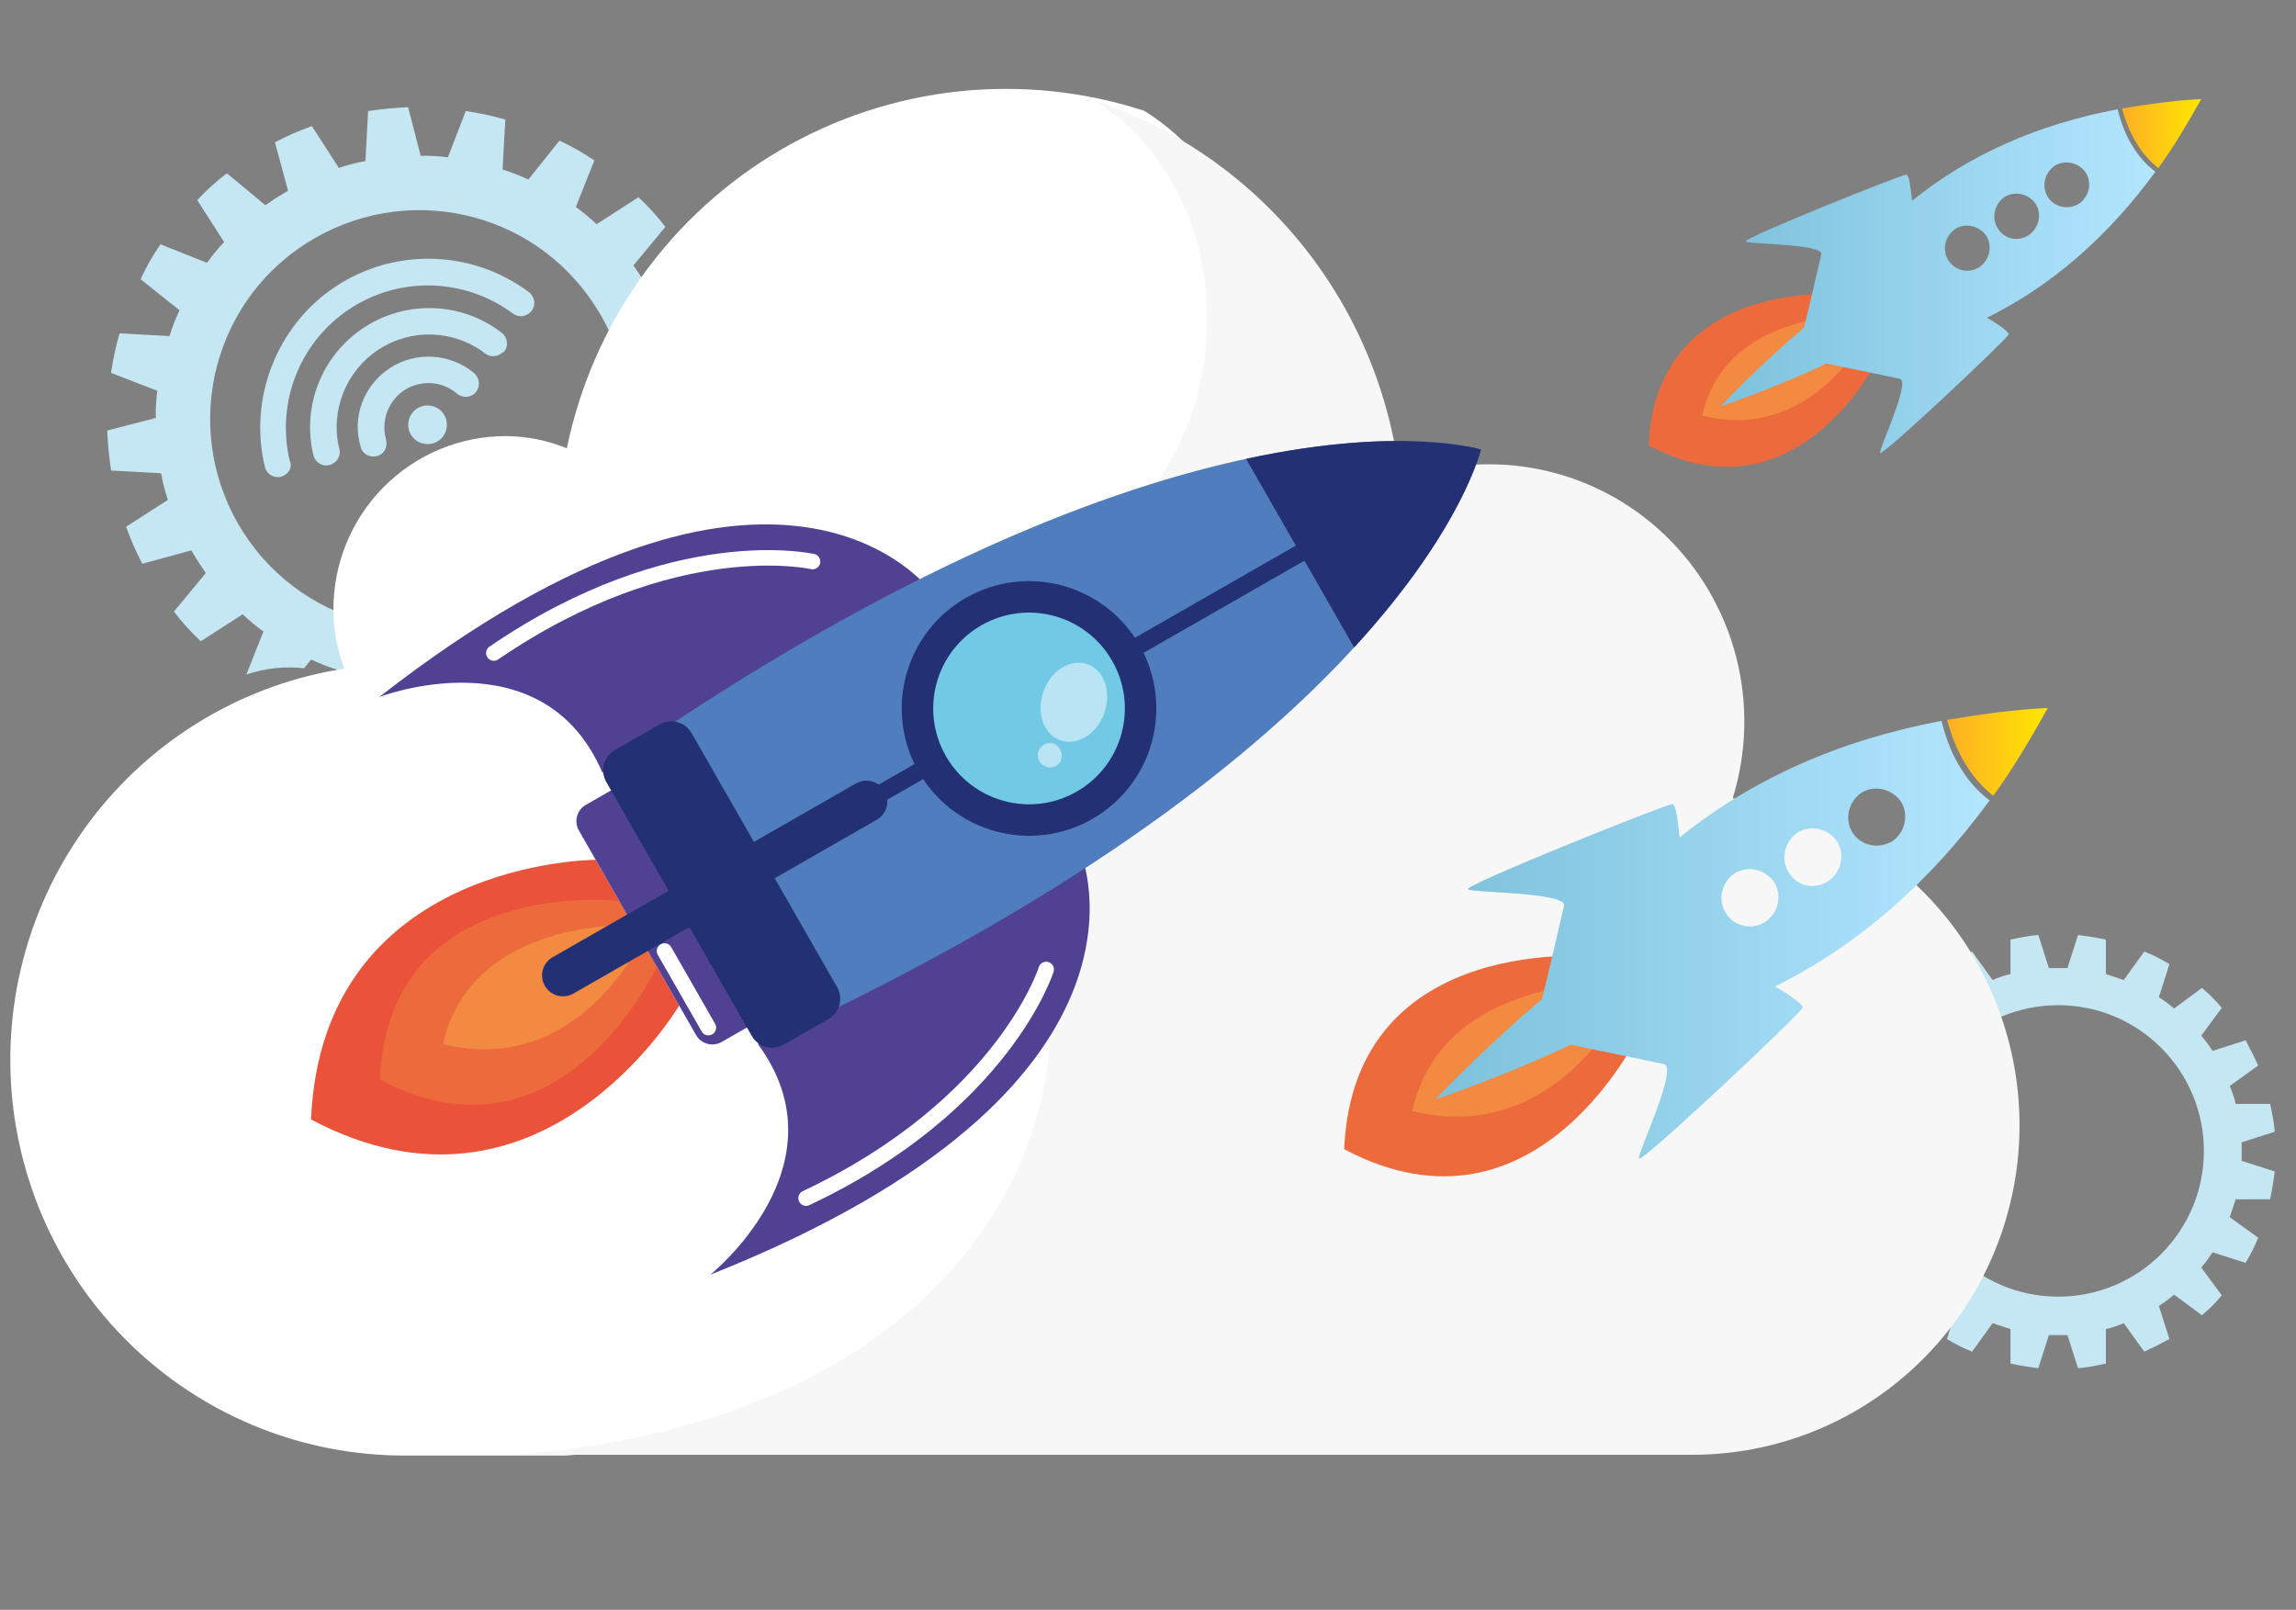 <svg width="445" height="312" viewBox="0 0 445 312" fill="none" xmlns="http://www.w3.org/2000/svg">
<rect x="0" y="0" width="445" height="312" fill="#808080" stroke="none"/>
<mask id="mask0" style="mask-type:alpha" maskUnits="userSpaceOnUse" x="0" y="0" width="445" height="312">
<rect width="445" height="312" fill="#C4C4C4"/>
</mask>
<g mask="url(#mask0)">
<path d="M398.907 187.625C398.265 187.625 397.623 187.625 397.11 187.625L395.056 181.206C393.259 181.334 391.462 181.719 389.665 182.104V188.78C388.51 189.037 387.354 189.422 386.199 189.936L382.22 184.415C380.551 185.186 379.011 185.956 377.342 186.855L379.396 193.274C378.369 193.916 377.342 194.686 376.443 195.456L371.052 191.477C369.64 192.632 368.357 193.916 367.201 195.328L371.18 200.72C370.41 201.619 369.64 202.646 368.998 203.673L362.58 201.619C361.682 203.16 360.783 204.829 360.141 206.498L365.661 210.478C365.276 211.633 364.891 212.789 364.506 213.944H357.831C357.446 215.742 357.189 217.411 356.932 219.336L363.35 221.391C363.35 222.033 363.35 222.675 363.35 223.188C363.35 223.83 363.35 224.472 363.35 224.985L356.932 227.04C357.06 228.837 357.446 230.635 357.831 232.432H364.506C364.762 233.587 365.147 234.743 365.661 235.898L360.141 239.878C360.911 241.547 361.682 243.088 362.58 244.757L368.998 242.703C369.64 243.73 370.41 244.757 371.18 245.656L367.201 251.048C368.357 252.46 369.64 253.744 371.052 254.9L376.443 250.92C377.342 251.69 378.369 252.46 379.396 253.102L377.342 259.522C378.882 260.42 380.551 261.319 382.22 261.961L386.199 256.44C387.354 256.825 388.51 257.211 389.665 257.596V264.272C391.462 264.657 393.131 264.914 395.056 265.171L397.11 258.751C397.752 258.751 398.394 258.751 398.907 258.751C399.549 258.751 400.191 258.751 400.704 258.751L402.758 265.171C404.555 265.042 406.352 264.657 408.149 264.272V257.596C409.305 257.339 410.46 256.954 411.615 256.44L415.594 261.961C417.263 261.191 418.803 260.42 420.472 259.522L418.418 253.102C419.445 252.46 420.472 251.69 421.371 250.92L426.762 254.9C428.174 253.744 429.458 252.46 430.613 251.048L426.634 245.656C427.404 244.757 428.174 243.73 428.816 242.703L435.234 244.757C436.133 243.216 437.031 241.547 437.673 239.878L432.153 235.898C432.538 234.743 432.923 233.587 433.309 232.432H439.984C440.369 230.635 440.625 228.965 440.882 227.04L434.464 224.985C434.464 224.344 434.464 223.702 434.464 223.188C434.464 222.546 434.464 221.904 434.464 221.391L440.882 219.336C440.754 217.539 440.369 215.742 439.984 213.944H433.309C433.052 212.789 432.667 211.633 432.153 210.478L437.673 206.498C436.903 204.829 436.133 203.288 435.234 201.619L428.816 203.673C428.174 202.646 427.404 201.619 426.634 200.72L430.613 195.328C429.458 193.916 428.174 192.632 426.762 191.477L421.371 195.456C420.472 194.686 419.445 193.916 418.418 193.274L420.472 186.855C418.932 185.956 417.263 185.057 415.594 184.415L411.615 189.936C410.46 189.551 409.305 189.166 408.149 188.78V182.104C406.352 181.719 404.683 181.462 402.758 181.206L400.704 187.625C400.191 187.625 399.549 187.625 398.907 187.625ZM427.147 223.06C427.147 238.594 414.567 251.305 398.907 251.305C383.375 251.305 370.667 238.723 370.667 223.06C370.667 207.525 383.247 194.815 398.907 194.815C414.567 194.815 427.147 207.525 427.147 223.06Z" fill="#C5E7F4"/>
<path d="M37.081 106.666C37.547 107.445 38.014 108.224 38.43 108.885C38.897 109.663 39.481 110.393 39.898 111.053L33.71 118.527C35.296 120.646 37.069 122.547 38.911 124.279L47.022 119.062C48.378 120.302 49.685 121.424 51.061 122.378L47.748 130.733C51.398 129.478 55.277 129.101 58.932 129.515L60.309 127.823C61.872 128.559 63.553 129.245 65.302 129.764L65.226 130.91C66.185 131.203 67.075 131.665 68.084 132.077C68.635 128.085 70.213 124.219 72.563 120.865C62.465 118.701 53.204 112.565 47.202 103.25C35.098 84.383 40.434 59.303 59.298 47.2C78.161 35.098 103.239 40.438 115.342 59.306C117.227 62.134 118.688 65.281 119.694 68.339C120.679 67.368 121.881 66.585 123.083 65.801C126.553 63.786 130.352 62.887 134.026 63.015L138.106 60.465C137.23 58.048 136.235 55.681 134.954 53.294L125.581 55.839C125.115 55.061 124.649 54.282 124.232 53.621C123.765 52.842 123.181 52.113 122.764 51.453L128.953 43.979C127.366 41.86 125.593 39.959 123.751 38.226L115.64 43.444C114.284 42.204 112.977 41.082 111.601 40.128L115.188 31.101C113.041 29.636 110.826 28.338 108.423 27.259L102.402 34.801C100.84 34.065 99.159 33.379 97.41 32.86L97.934 23.171C95.394 22.428 92.953 21.921 90.276 21.514L86.808 30.491C85.039 30.259 83.321 30.145 81.534 30.2L79.106 20.776C76.509 20.892 73.963 21.126 71.347 21.529L70.823 31.218C69.135 31.509 67.379 31.969 65.672 32.546L60.454 24.434C58.038 25.31 55.671 26.304 53.285 27.585L55.831 36.959C55.052 37.426 54.274 37.892 53.613 38.309C52.835 38.775 52.106 39.36 51.445 39.777L43.972 33.586C41.853 35.172 39.953 36.946 38.221 38.788L43.439 46.9C42.199 48.257 41.077 49.564 40.123 50.939L31.097 47.35C29.632 49.498 28.335 51.714 27.256 54.116L34.799 60.139C34.063 61.701 33.377 63.382 32.858 65.132L23.17 64.606C22.427 67.146 21.921 69.587 21.514 72.265L30.491 75.735C30.259 77.503 30.146 79.222 30.201 81.009L20.778 83.436C20.894 86.033 21.129 88.58 21.532 91.196L31.22 91.722C31.511 93.409 31.971 95.166 32.549 96.873L24.438 102.091C25.314 104.508 26.308 106.875 27.589 109.261L37.081 106.666Z" fill="#C5E7F4"/>
<path d="M79.74 84.399C80.87 86.105 83.233 86.586 84.94 85.456C86.646 84.326 87.126 81.963 85.996 80.256C84.866 78.55 82.503 78.069 80.796 79.199C79.09 80.329 78.61 82.692 79.74 84.399Z" fill="#C5E7F4"/>
<path d="M91.684 76.491C90.736 77.119 89.443 77.02 88.531 76.26C85.669 73.791 81.445 73.588 78.316 75.659C75.188 77.731 73.82 81.636 74.819 85.203C75.193 86.592 74.495 88.009 73.106 88.382C71.717 88.756 70.301 88.058 69.927 86.669C68.147 80.893 70.468 74.719 75.492 71.393C80.61 68.004 87.325 68.467 91.949 72.361C92.986 73.31 93.139 74.982 92.19 76.02C92.158 76.177 91.968 76.303 91.684 76.491Z" fill="#C5E7F4"/>
<path d="M96.974 68.624C96.121 69.189 94.891 69.185 94.041 68.52C87.939 63.833 79.615 63.617 73.264 67.822C67.008 71.965 63.957 79.712 65.763 86.971C66.137 88.36 65.282 89.745 63.893 90.118C62.505 90.492 61.12 89.636 60.746 88.248C58.473 78.843 62.287 68.954 70.439 63.556C78.686 58.096 89.437 58.477 97.239 64.494C98.371 65.381 98.618 66.99 97.732 68.122C97.448 68.311 97.163 68.499 96.974 68.624Z" fill="#C5E7F4"/>
<path d="M55.311 91.983C55.026 92.171 54.837 92.297 54.49 92.39C53.101 92.764 51.716 91.908 51.342 90.519C48.135 77.233 53.634 63.092 65.008 55.56C76.478 47.966 91.486 48.393 102.529 56.628C103.661 57.514 103.908 59.123 103.022 60.256C102.136 61.388 100.527 61.635 99.394 60.749C90.05 53.844 77.407 53.487 67.738 59.889C58.07 66.291 53.462 78.07 56.17 89.368C56.64 90.284 56.164 91.418 55.311 91.983Z" fill="#C5E7F4"/>
<path d="M195.227 162.66C214.143 155.8 218.616 129.662 203.182 114.638C249.722 105.685 256.38 42.879 221.757 21.474C210.136 17.692 197.851 16.413 185.705 17.721C173.558 19.03 161.823 22.897 151.264 29.07C140.706 35.242 131.562 43.582 124.428 53.544C117.294 63.507 112.332 74.868 109.864 86.888C106.08 85.337 102.034 84.534 97.948 84.521C93.562 84.53 89.222 85.406 85.174 87.101C81.126 88.795 77.449 91.273 74.355 94.395C71.26 97.517 68.808 101.22 67.138 105.293C65.468 109.367 64.613 113.731 64.622 118.137C64.619 122.054 65.336 125.938 66.739 129.593C47.722 132.532 30.511 142.577 18.548 157.717C6.586 172.856 0.755 191.975 2.222 211.249C3.69 230.522 12.346 248.528 26.461 261.664C40.576 274.801 59.107 282.099 78.349 282.099H109.694C225.411 273.078 228.108 177.513 195.227 162.66Z" fill="white"/>
<path d="M335.825 154.717C338.585 145.817 338.813 136.315 336.483 127.291C334.154 118.267 329.36 110.082 322.646 103.665C315.933 97.249 307.568 92.858 298.503 90.991C289.437 89.124 280.034 89.856 271.36 93.105C269.505 76.377 262.922 60.539 252.394 47.473C241.866 34.406 227.835 24.662 211.971 19.398C246.741 40.961 240.054 104.232 193.317 113.251C208.816 128.386 204.324 154.717 185.328 161.628C218.349 176.59 215.64 272.861 99.432 281.949H327.698C343.86 282.039 359.445 275.902 371.264 264.795C383.084 253.687 390.246 238.447 391.284 222.194C392.322 205.941 387.158 189.902 376.849 177.359C366.54 164.815 351.865 156.716 335.825 154.717Z" fill="#F7F7F7"/>
<path d="M131.625 194.876L115.453 166.647C115.453 166.647 62.463 166.634 60.279 216.962C104.831 240.594 131.625 194.876 131.625 194.876Z" fill="#EA5239"/>
<path d="M127.308 187.342L120.009 174.6C120.009 174.6 75.331 169.54 73.608 209.235C108.727 227.838 127.308 187.342 127.308 187.342Z" fill="#ED6A3D"/>
<path d="M124.381 182.231L122.708 179.311C122.708 179.311 91.357 177.8 85.876 202.363C111.918 208.841 124.381 182.231 124.381 182.231Z" fill="#F28A42"/>
<path d="M215.625 139.876L199.453 111.647C199.453 111.647 146.463 111.634 144.279 161.962C188.831 185.594 215.625 139.876 215.625 139.876Z" fill="#EA5239"/>
<path d="M211.308 132.342L204.009 119.6C204.009 119.6 159.331 114.54 157.608 154.235C192.727 172.838 211.308 132.342 211.308 132.342Z" fill="#ED6A3D"/>
<path d="M208.381 127.231L206.708 124.311C206.708 124.311 175.357 122.8 169.876 147.363C195.918 153.841 208.381 127.231 208.381 127.231Z" fill="#F28A42"/>
<path d="M215.625 139.876L199.453 111.647C199.453 111.647 146.463 111.634 144.279 161.962C188.831 185.594 215.625 139.876 215.625 139.876Z" fill="#EA5239"/>
<path d="M211.308 132.342L204.009 119.6C204.009 119.6 159.331 114.54 157.608 154.235C192.727 172.838 211.308 132.342 211.308 132.342Z" fill="#ED6A3D"/>
<path d="M208.381 127.231L206.708 124.311C206.708 124.311 175.357 122.8 169.876 147.363C195.918 153.841 208.381 127.231 208.381 127.231Z" fill="#F28A42"/>
<path d="M148.198 192.97L125.497 153.343C124.496 151.596 122.269 150.99 120.523 151.991L113.547 155.987C111.8 156.988 111.196 159.215 112.197 160.962L134.898 200.59C135.899 202.337 138.126 202.942 139.872 201.942L146.849 197.946C148.595 196.945 149.199 194.718 148.198 192.97Z" fill="#514193"/>
<path d="M73.524 135.074C73.524 135.074 105.246 122.887 116.753 149.742L180.205 114.35C180.205 114.35 150.74 74.847 73.524 135.074Z" fill="#514193"/>
<path d="M209.509 165.502L146.882 202.335C164.227 225.845 137.668 247.046 137.668 247.046C228.68 210.902 209.509 165.502 209.509 165.502Z" fill="#514193"/>
<path d="M287.011 87.141C287.011 87.141 235.128 70.746 129.804 140.559L161.405 195.722C274.904 140.18 287.011 87.141 287.011 87.141Z" fill="#507DBD"/>
<path d="M364.904 67.857L358.737 57.092C358.737 57.092 320.99 52.817 319.534 86.355C349.206 102.072 364.904 67.857 364.904 67.857Z" fill="#ED6A3D"/>
<path d="M362.431 63.54L361.018 61.072C361.018 61.072 334.53 59.796 329.899 80.548C351.901 86.022 362.431 63.54 362.431 63.54Z" fill="#F28A42"/>
<path d="M418.317 32.578C421.274 28.494 423.949 23.988 426.624 19.2C421.274 19.482 416.205 20.186 411.277 21.031C412.685 26.1 414.938 29.902 418.317 32.578Z" fill="url(#paint0_linear)"/>
<path d="M389.314 64.824C389.455 64.402 387.343 62.853 385.09 61.586C397.621 55.39 408.461 45.955 417.754 33.282C416.064 32.014 414.656 30.465 413.53 28.635C412.122 26.522 411.136 23.988 410.433 21.171C394.805 24.128 381.57 30.043 370.589 38.914C370.307 36.38 370.026 33.845 369.462 33.845C368.477 33.845 337.644 46.237 338.348 46.8C338.911 47.363 353.553 47.222 352.99 49.335C352.567 51.165 350.315 60.882 349.611 63.557C341.023 70.739 333.42 78.765 333.42 78.765C333.42 78.765 343.979 75.245 353.975 70.457C356.65 71.02 366.365 72.992 368.195 73.414C370.448 73.837 364.112 87.073 364.394 87.778C364.676 88.622 388.892 65.81 389.314 64.824ZM377.628 50.461C376.361 48.49 376.924 45.814 378.895 44.406C380.866 43.139 383.541 43.702 384.949 45.673C386.216 47.645 385.653 50.32 383.682 51.728C381.57 53.137 378.895 52.433 377.628 50.461ZM387.202 44.265C385.935 42.294 386.498 39.618 388.469 38.21C390.44 36.943 393.115 37.506 394.523 39.477C395.79 41.449 395.227 44.124 393.256 45.533C391.144 46.941 388.469 46.377 387.202 44.265ZM396.917 38.21C395.649 36.239 396.213 33.563 398.184 32.155C400.155 30.888 402.83 31.451 404.238 33.422C405.505 35.394 404.942 38.069 402.971 39.477C400.859 40.745 398.184 40.182 396.917 38.21Z" fill="url(#paint1_linear)"/>
<path d="M318.304 199.168L310.449 185.457C310.449 185.457 262.374 180.013 260.52 222.727C298.31 242.744 318.304 199.168 318.304 199.168Z" fill="#ED6A3D"/>
<path d="M315.154 193.669L313.353 190.527C313.353 190.527 279.619 188.901 273.721 215.331C301.743 222.302 315.154 193.669 315.154 193.669Z" fill="#F28A42"/>
<path d="M386.33 154.236C390.095 149.035 393.502 143.296 396.909 137.199C390.095 137.557 383.64 138.454 377.364 139.53C379.157 145.987 382.026 150.829 386.33 154.236Z" fill="url(#paint2_linear)"/>
<path d="M349.392 195.306C349.571 194.768 346.881 192.795 344.012 191.181C359.971 183.29 373.778 171.273 385.613 155.133C383.461 153.518 381.668 151.546 380.233 149.214C378.44 146.524 377.185 143.296 376.288 139.709C356.385 143.475 339.53 151.008 325.543 162.306C325.185 159.078 324.826 155.85 324.109 155.85C322.854 155.85 283.584 171.632 284.481 172.35C285.198 173.067 303.847 172.888 303.129 175.578C302.591 177.909 299.722 190.284 298.826 193.691C287.888 202.838 278.205 213.061 278.205 213.061C278.205 213.061 291.653 208.577 304.385 202.479C307.791 203.197 320.164 205.707 322.495 206.246C325.364 206.784 317.295 223.642 317.654 224.539C318.012 225.615 348.854 196.561 349.392 195.306ZM334.509 177.012C332.895 174.502 333.612 171.094 336.123 169.301C338.633 167.687 342.04 168.404 343.833 170.915C345.447 173.426 344.73 176.833 342.219 178.627C339.53 180.42 336.123 179.523 334.509 177.012ZM346.702 169.121C345.088 166.611 345.805 163.203 348.316 161.41C350.826 159.795 354.233 160.513 356.026 163.024C357.64 165.534 356.923 168.942 354.412 170.735C351.723 172.529 348.316 171.812 346.702 169.121ZM359.075 161.41C357.461 158.899 358.178 155.491 360.688 153.698C363.199 152.084 366.606 152.801 368.399 155.312C370.013 157.823 369.295 161.23 366.785 163.024C364.095 164.638 360.688 163.92 359.075 161.41Z" fill="url(#paint3_linear)"/>
<path d="M287.01 87.141C286.22 86.909 285.418 86.721 284.607 86.579L144.771 166.685L146.444 169.605L286.28 89.499C286.821 87.961 287.01 87.141 287.01 87.141Z" fill="#233074"/>
<path d="M262.45 125.478C283.476 102.56 287.01 87.141 287.01 87.141C287.01 87.141 271.916 82.381 241.511 88.927L262.45 125.478Z" fill="#233074"/>
<path d="M178.037 149.568C184.812 161.395 199.888 165.493 211.71 158.72C223.532 151.948 227.623 136.87 220.848 125.043C214.073 113.216 198.996 109.118 187.175 115.89C175.353 122.663 171.262 137.74 178.037 149.568Z" fill="#233074"/>
<path d="M183.33 146.536C188.43 155.438 199.778 158.523 208.677 153.425C217.576 148.328 220.655 136.978 215.555 128.075C210.455 119.173 199.107 116.088 190.208 121.186C181.31 126.283 178.23 137.633 183.33 146.536Z" fill="#71C9E6"/>
<path d="M162.24 191.314L134.035 142.079C132.791 139.907 130.022 139.154 127.851 140.398L119.182 145.364C117.011 146.608 116.26 149.377 117.504 151.548L145.709 200.784C146.953 202.956 149.722 203.708 151.893 202.464L160.562 197.498C162.733 196.255 163.484 193.486 162.24 191.314Z" fill="#233074"/>
<path d="M111.134 192.561C110.201 193.095 109.095 193.238 108.057 192.957C107.02 192.677 106.136 191.996 105.599 191.065C105.063 190.13 104.921 189.021 105.203 187.982C105.485 186.943 106.168 186.058 107.102 185.523L165.909 151.835C166.843 151.3 167.952 151.158 168.991 151.44C170.03 151.723 170.914 152.407 171.45 153.341C171.982 154.275 172.121 155.383 171.838 156.419C171.556 157.456 170.873 158.339 169.941 158.873L111.134 192.561Z" fill="#233074"/>
<path d="M157.483 108.839C157.483 108.839 130.68 102.655 95.71 126.566" stroke="white" stroke-width="3" stroke-linecap="round" stroke-linejoin="round"/>
<path d="M202.769 187.89C202.769 187.89 194.545 214.14 156.23 232.211" stroke="white" stroke-width="3" stroke-linecap="round" stroke-linejoin="round"/>
<path opacity="0.5" d="M214.022 138.236C212.55 142.298 208.72 144.635 205.479 143.466C202.238 142.298 200.795 138.043 202.252 133.976C203.709 129.91 207.549 127.567 210.796 128.746C214.042 129.924 215.479 134.169 214.022 138.236Z" fill="white"/>
<path opacity="0.5" d="M205.51 147.65C205.27 148.025 204.928 148.325 204.524 148.514C204.12 148.704 203.671 148.775 203.229 148.72C202.786 148.666 202.368 148.487 202.023 148.205C201.677 147.923 201.418 147.549 201.276 147.126C201.134 146.703 201.114 146.249 201.218 145.815C201.323 145.382 201.548 144.987 201.867 144.676C202.187 144.365 202.588 144.15 203.024 144.057C203.46 143.964 203.913 143.996 204.332 144.149C204.948 144.462 205.416 145.004 205.637 145.659C205.857 146.314 205.812 147.029 205.51 147.65Z" fill="white"/>
<path d="M128.794 184.319L137.298 199.163" stroke="white" stroke-width="3" stroke-linecap="round" stroke-linejoin="round"/>
</g>
<defs>
<linearGradient id="paint0_linear" x1="411.25" y1="25.851" x2="426.56" y2="25.851" gradientUnits="userSpaceOnUse">
<stop stop-color="#FEAF25"/>
<stop offset="1" stop-color="#FFE600"/>
</linearGradient>
<linearGradient id="paint1_linear" x1="333.413" y1="54.473" x2="417.708" y2="54.473" gradientUnits="userSpaceOnUse">
<stop stop-color="#7DC1DB"/>
<stop offset="1" stop-color="#B3E6FF"/>
</linearGradient>
<linearGradient id="paint2_linear" x1="377.33" y1="145.67" x2="396.828" y2="145.67" gradientUnits="userSpaceOnUse">
<stop stop-color="#FEAF25"/>
<stop offset="1" stop-color="#FFE600"/>
</linearGradient>
<linearGradient id="paint3_linear" x1="278.196" y1="182.123" x2="385.554" y2="182.123" gradientUnits="userSpaceOnUse">
<stop stop-color="#7DC1DB"/>
<stop offset="1" stop-color="#B3E6FF"/>
</linearGradient>
</defs>
</svg>
